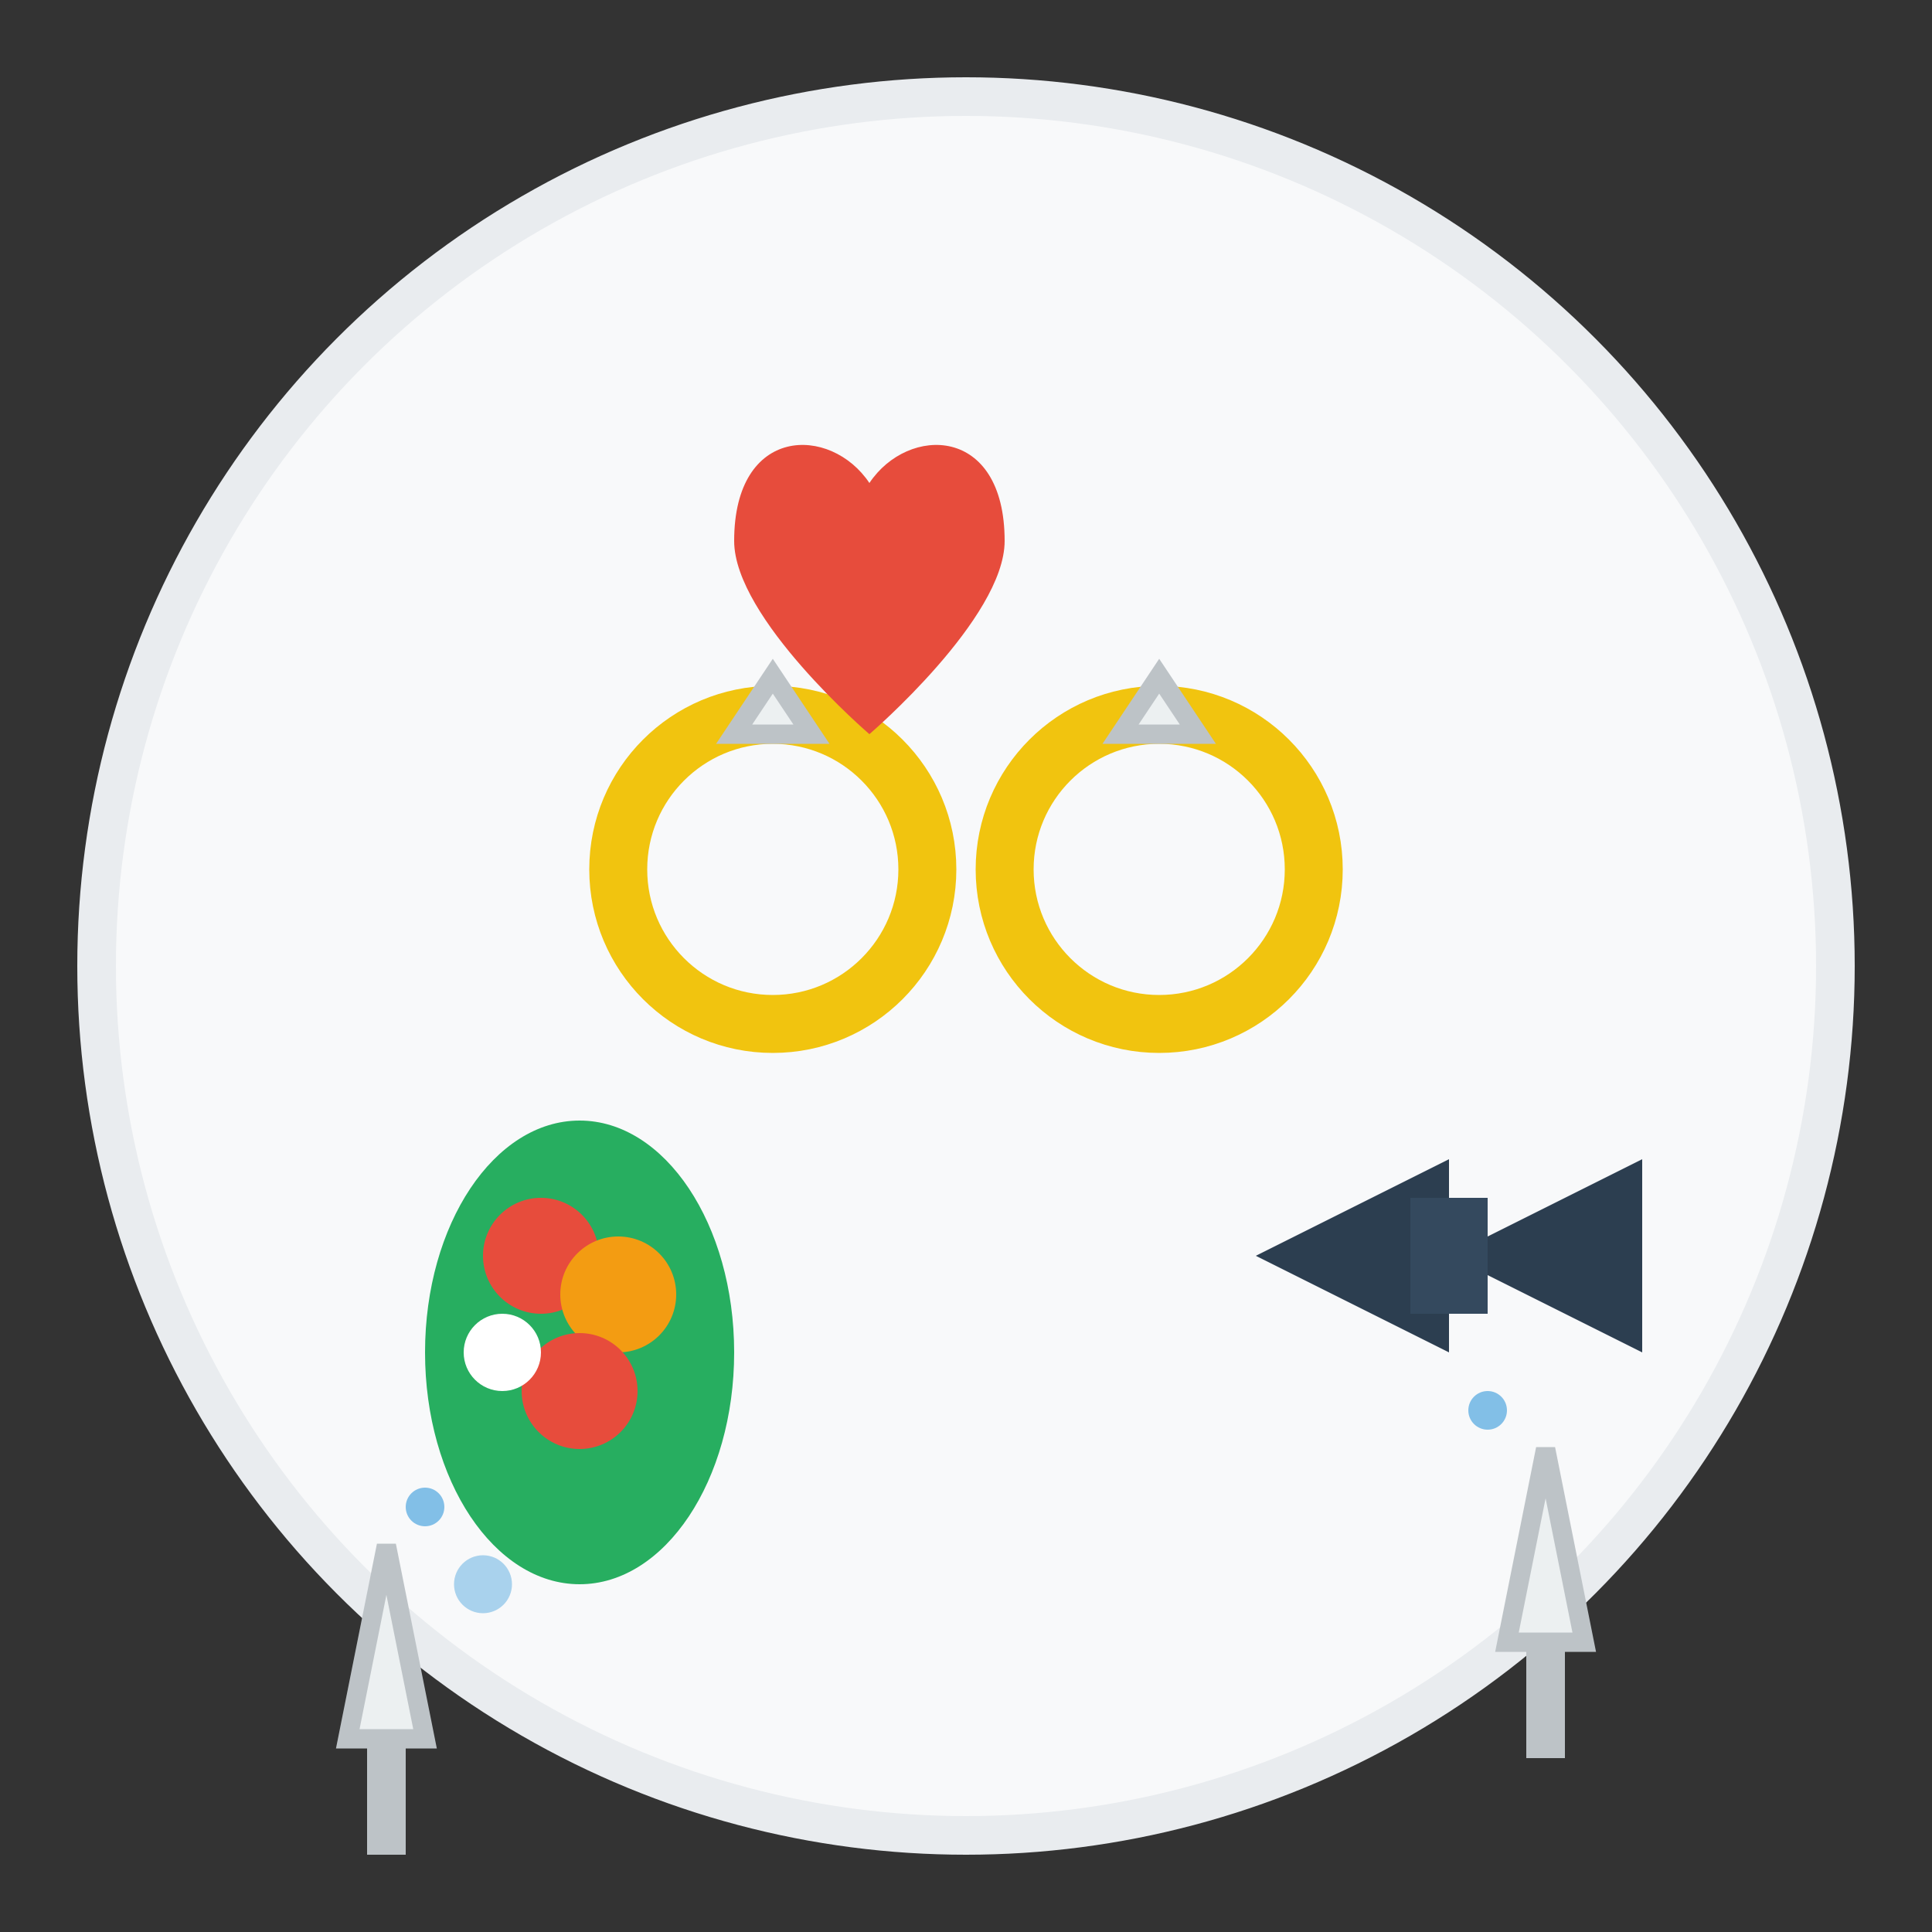 <svg viewBox="0 0 100 100" xmlns="http://www.w3.org/2000/svg">
  <rect x="0" y="0" width="100" height="100" fill="#333333" stroke="none"/>
  <!-- Background circle -->
  <circle cx="50" cy="50" r="45" fill="#f8f9fa" stroke="#e9ecef" stroke-width="2"/>
  
  <!-- Wedding rings -->
  <circle cx="40" cy="45" r="8" fill="none" stroke="#f1c40f" stroke-width="3"/>
  <circle cx="60" cy="45" r="8" fill="none" stroke="#f1c40f" stroke-width="3"/>
  
  <!-- Ring diamonds -->
  <polygon points="40,35 42,38 38,38" fill="#ecf0f1" stroke="#bdc3c7" stroke-width="1"/>
  <polygon points="60,35 62,38 58,38" fill="#ecf0f1" stroke="#bdc3c7" stroke-width="1"/>
  
  <!-- Hearts -->
  <path d="M 45 25 C 43 22, 38 22, 38 28 C 38 32, 45 38, 45 38 C 45 38, 52 32, 52 28 C 52 22, 47 22, 45 25 Z" fill="#e74c3c"/>
  
  <!-- Wedding bouquet -->
  <ellipse cx="30" cy="70" rx="8" ry="12" fill="#27ae60"/>
  <circle cx="28" cy="65" r="3" fill="#e74c3c"/>
  <circle cx="32" cy="67" r="3" fill="#f39c12"/>
  <circle cx="30" cy="72" r="3" fill="#e74c3c"/>
  <circle cx="26" cy="70" r="2" fill="#ffffff"/>
  
  <!-- Bow tie -->
  <path d="M 65 65 L 75 60 L 75 70 Z" fill="#2c3e50"/>
  <path d="M 75 65 L 85 60 L 85 70 Z" fill="#2c3e50"/>
  <rect x="73" y="62" width="4" height="6" fill="#34495e"/>
  
  <!-- Champagne glasses -->
  <path d="M 20 80 L 22 90 L 18 90 Z" fill="#ecf0f1" stroke="#bdc3c7" stroke-width="1"/>
  <rect x="19" y="90" width="2" height="6" fill="#bdc3c7"/>
  
  <path d="M 80 75 L 82 85 L 78 85 Z" fill="#ecf0f1" stroke="#bdc3c7" stroke-width="1"/>
  <rect x="79" y="85" width="2" height="6" fill="#bdc3c7"/>
  
  <!-- Bubbles -->
  <circle cx="22" cy="78" r="1" fill="#3498db" opacity="0.6"/>
  <circle cx="25" cy="82" r="1.5" fill="#3498db" opacity="0.4"/>
  <circle cx="77" cy="73" r="1" fill="#3498db" opacity="0.6"/>
</svg>
